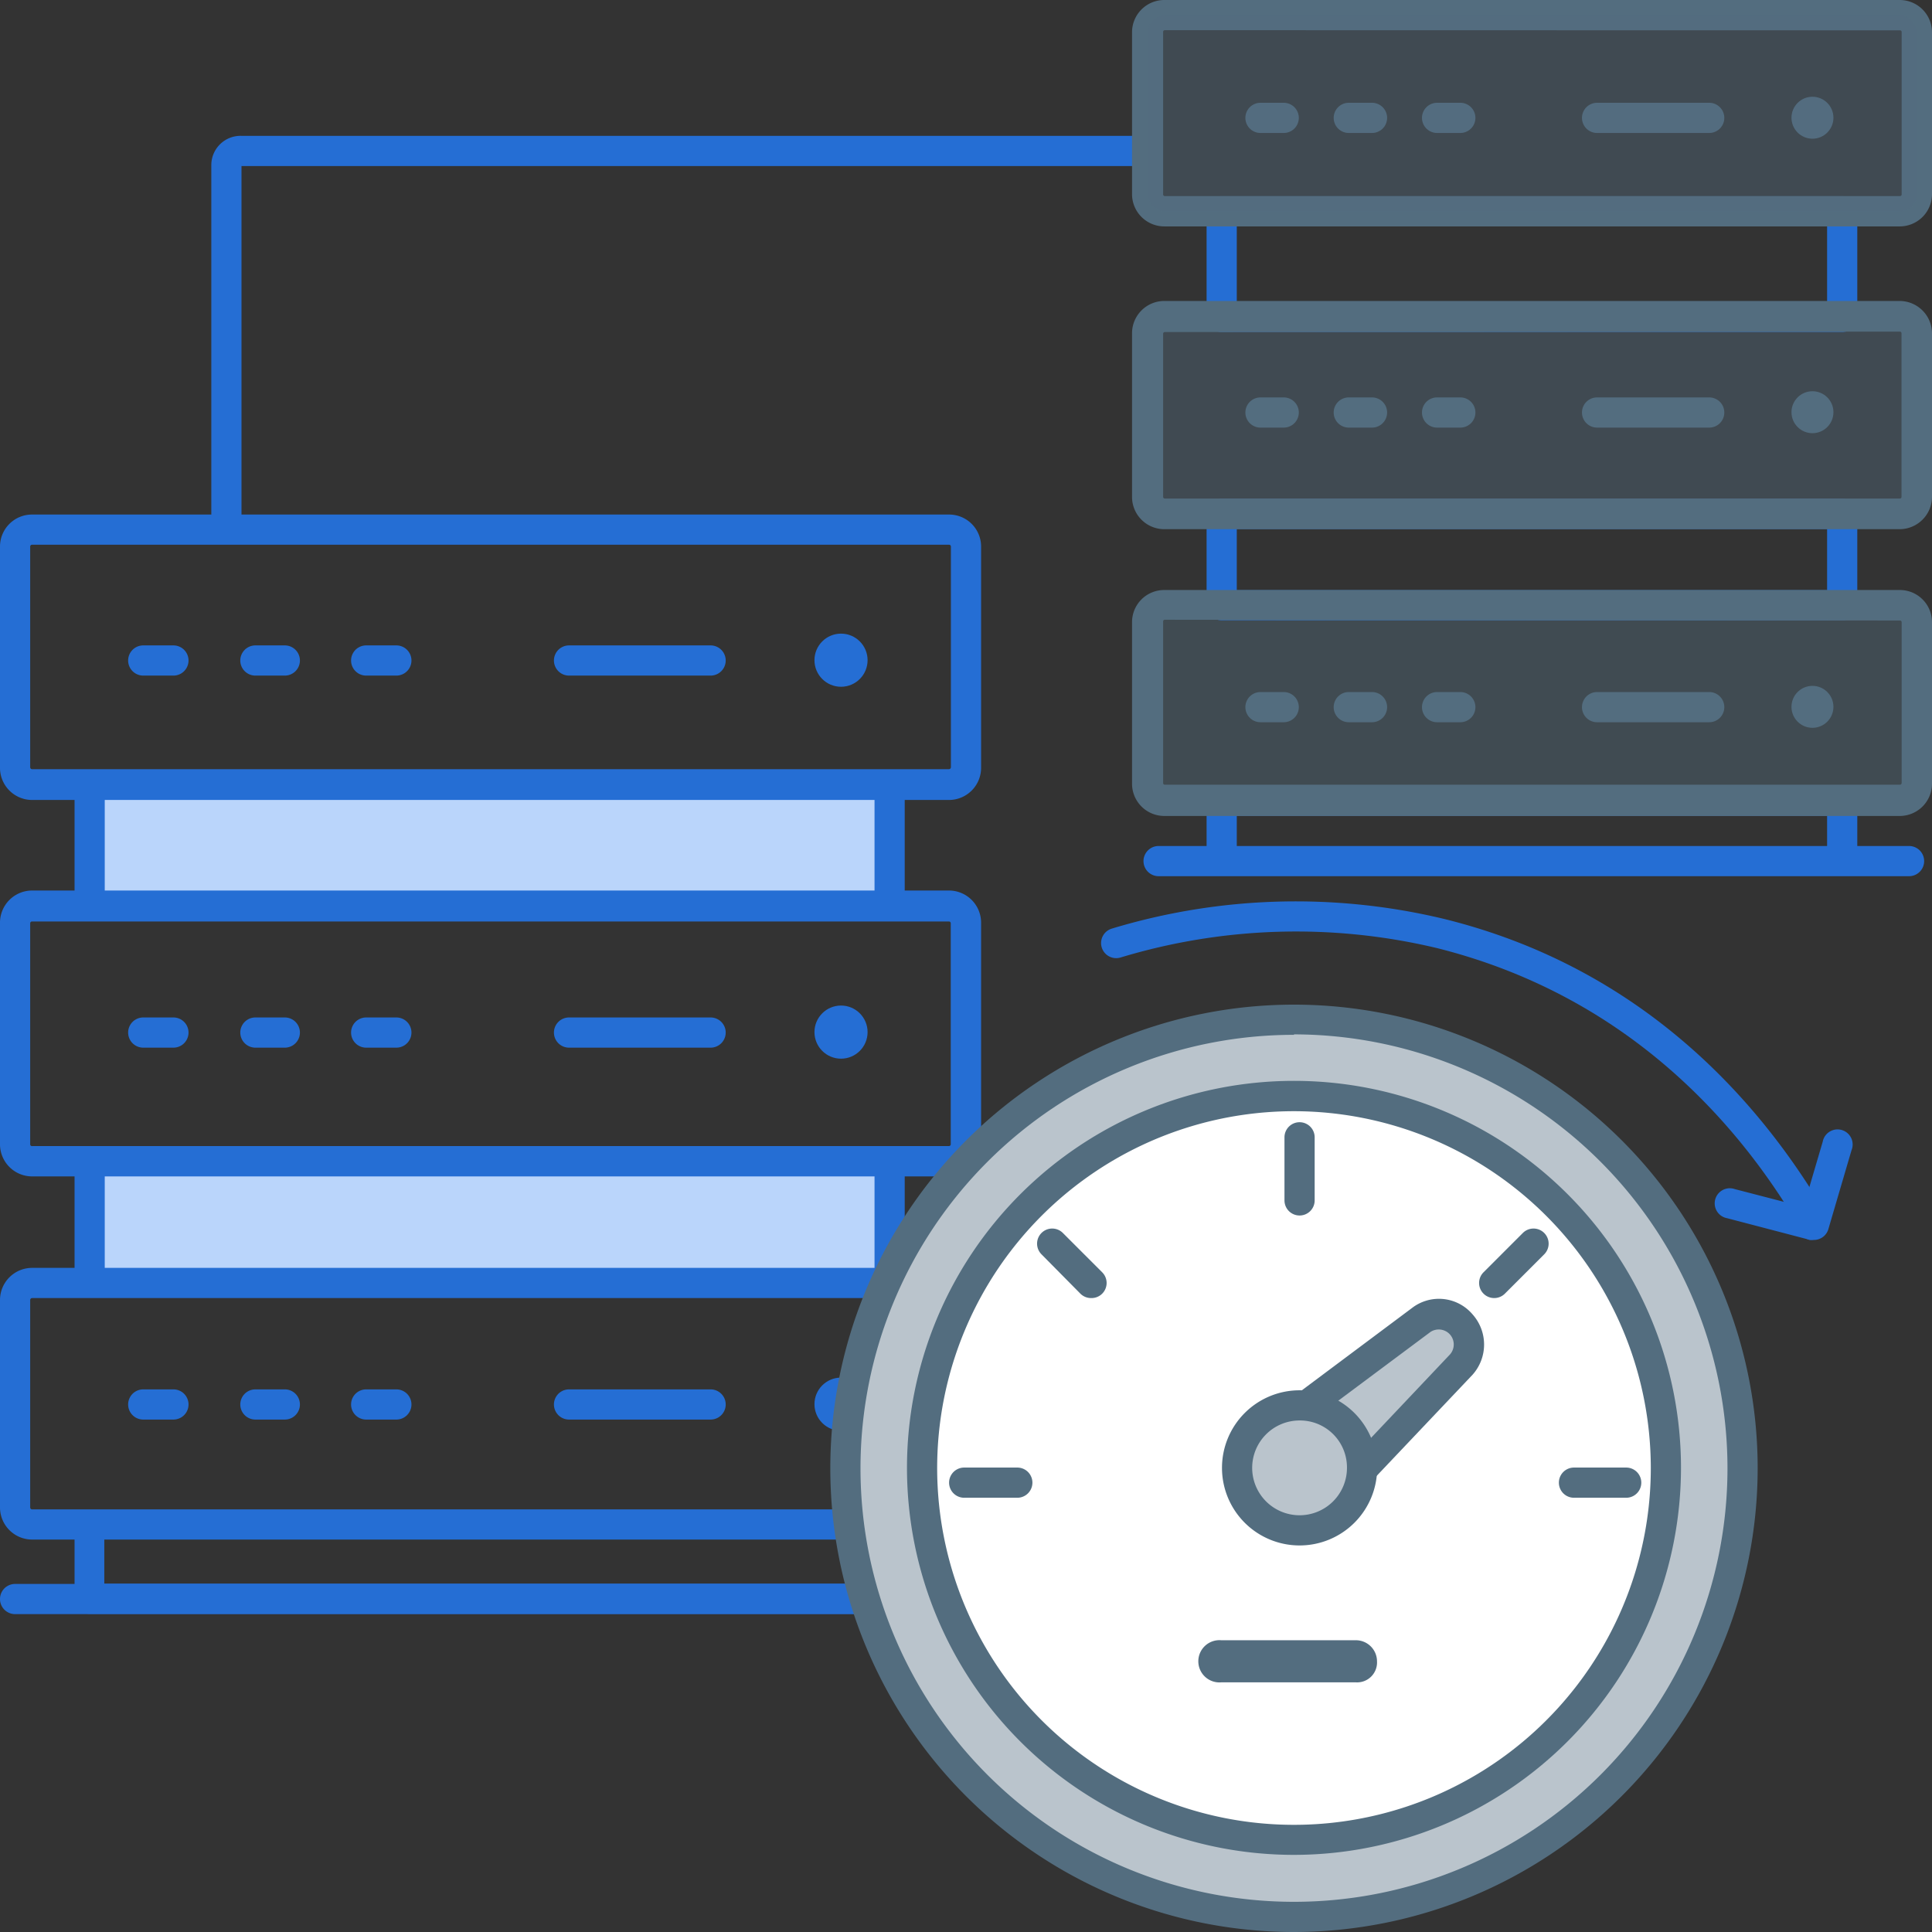 <svg id="Warstwa_2" data-name="Warstwa 2" xmlns="http://www.w3.org/2000/svg" viewBox="0 0 128 128"><rect x="0" y="0" width="128" height="128" fill="#333333" stroke="none"/><defs><style>.cls-1{fill:#256ed4;}.cls-2,.cls-4{fill:#536d7f;}.cls-2,.cls-3{opacity:0.4;}.cls-5{fill:#fff;}.cls-6{fill:#3a87f2;opacity:0.35;}</style></defs><path class="cls-1" d="M126.48,56.05h-3.43v-3a1,1,0,0,0-1-1H80.94a1,1,0,0,0-1,1v3H76.76a1,1,0,0,0,0,2h49.72a1,1,0,0,0,0-2Zm-44.54-2h39.11v2H81.94Z"/><path class="cls-1" d="M15,35.59a1,1,0,0,1-1-1V10.93A1.94,1.94,0,0,1,16,9H75.79a1,1,0,0,1,0,2H16L16,34.59A1,1,0,0,1,15,35.59Z"/><path class="cls-1" d="M122.05,41.1H80.94a1,1,0,0,1-1-1V34.05a1,1,0,0,1,1-1h41.11a1,1,0,0,1,1,1V40.1A1,1,0,0,1,122.05,41.1Zm-40.11-2h39.11V35.05H81.94Z"/><path class="cls-1" d="M122.05,22H80.94a1,1,0,0,1-1-1V14a1,1,0,0,1,1-1h41.11a1,1,0,0,1,1,1V21A1,1,0,0,1,122.05,22ZM81.94,20h39.11V15H81.94Z"/><rect class="cls-2" x="76.24" y="20.7" width="50.76" height="13.01" rx="1.13"/><g class="cls-3"><rect class="cls-4" x="76.24" y="40.32" width="50.24" height="12.73" rx="1.13"/><path class="cls-4" d="M125.35,53.55h-48a1.63,1.63,0,0,1-1.62-1.63V41.45a1.63,1.63,0,0,1,1.62-1.63h48A1.63,1.63,0,0,1,127,41.45V51.92A1.63,1.63,0,0,1,125.35,53.55Zm-48-12.73a.63.63,0,0,0-.62.63V51.92a.63.63,0,0,0,.62.63h48a.63.63,0,0,0,.63-.63V41.45a.63.63,0,0,0-.63-.63Z"/></g><path class="cls-4" d="M125.87,15H77.17A2.14,2.14,0,0,1,75,12.88V2.12A2.14,2.14,0,0,1,77.17,0h48.7A2.14,2.14,0,0,1,128,2.12V12.88A2.14,2.14,0,0,1,125.87,15ZM77.17,2a.11.11,0,0,0-.11.11V12.88a.11.11,0,0,0,.11.11h48.7a.11.11,0,0,0,.12-.11V2.12a.11.11,0,0,0-.12-.11Z"/><path class="cls-4" d="M125.87,35.06H77.17A2.14,2.14,0,0,1,75,32.92V22.08a2.14,2.14,0,0,1,2.14-2.14h48.7A2.15,2.15,0,0,1,128,22.08V32.92A2.15,2.15,0,0,1,125.87,35.06ZM77.17,22a.11.11,0,0,0-.11.11V32.92a.11.11,0,0,0,.11.11h48.7a.11.11,0,0,0,.11-.11V22.08a.11.11,0,0,0-.11-.11Z"/><path class="cls-4" d="M85.05,28.33H83.51a1,1,0,0,1,0-2h1.54a1,1,0,0,1,0,2Z"/><path class="cls-4" d="M90.9,28.33H89.36a1,1,0,0,1,0-2H90.9a1,1,0,0,1,0,2Z"/><path class="cls-4" d="M96.75,28.33H95.21a1,1,0,0,1,0-2h1.54a1,1,0,0,1,0,2Z"/><circle class="cls-4" cx="120.08" cy="27.31" r="1.39"/><path class="cls-4" d="M113.24,28.33h-7.43a1,1,0,0,1,0-2h7.43a1,1,0,0,1,0,2Z"/><path class="cls-4" d="M125.87,54.06H77.17A2.14,2.14,0,0,1,75,51.92V41.22a2.13,2.13,0,0,1,2.13-2.13h48.7A2.13,2.13,0,0,1,128,41.22v10.7A2.14,2.14,0,0,1,125.87,54.06Zm-48.7-13a.11.11,0,0,0-.11.11v10.7a.11.11,0,0,0,.11.12h48.7a.12.12,0,0,0,.12-.12V41.22a.11.11,0,0,0-.12-.11Z"/><path class="cls-4" d="M85.05,47.85H83.51a1,1,0,0,1,0-2h1.54a1,1,0,0,1,0,2Z"/><path class="cls-4" d="M90.9,47.85H89.36a1,1,0,0,1,0-2H90.9a1,1,0,0,1,0,2Z"/><path class="cls-4" d="M96.75,47.85H95.21a1,1,0,0,1,0-2h1.54a1,1,0,0,1,0,2Z"/><circle class="cls-4" cx="120.08" cy="46.83" r="1.39"/><path class="cls-4" d="M113.24,47.85h-7.43a1,1,0,0,1,0-2h7.43a1,1,0,0,1,0,2Z"/><path class="cls-4" d="M85.05,8.81H83.51a1,1,0,1,1,0-2h1.54a1,1,0,0,1,0,2Z"/><path class="cls-4" d="M90.9,8.81H89.36a1,1,0,1,1,0-2H90.9a1,1,0,0,1,0,2Z"/><path class="cls-4" d="M96.75,8.81H95.21a1,1,0,1,1,0-2h1.54a1,1,0,0,1,0,2Z"/><circle class="cls-4" cx="120.08" cy="7.8" r="1.39"/><path class="cls-4" d="M113.24,8.81h-7.43a1,1,0,1,1,0-2h7.43a1,1,0,0,1,0,2Z"/><rect class="cls-2" x="76.05" y="1" width="50.95" height="13.01" rx="1.13"/><path class="cls-1" d="M11.49,44.76h-2a1,1,0,0,1,0-2h2a1,1,0,1,1,0,2Z"/><path class="cls-1" d="M18.87,44.76H16.92a1,1,0,0,1,0-2h1.95a1,1,0,0,1,0,2Z"/><path class="cls-1" d="M26.26,44.76h-2a1,1,0,1,1,0-2h2a1,1,0,0,1,0,2Z"/><circle class="cls-1" cx="55.72" cy="43.74" r="1.76"/><path class="cls-1" d="M47.08,44.76H37.7a1,1,0,0,1,0-2h9.38a1,1,0,0,1,0,2Z"/><path class="cls-1" d="M11.49,69.41h-2a1,1,0,1,1,0-2h2a1,1,0,0,1,0,2Z"/><path class="cls-1" d="M18.87,69.41H16.92a1,1,0,0,1,0-2h1.95a1,1,0,1,1,0,2Z"/><path class="cls-1" d="M26.26,69.41h-2a1,1,0,0,1,0-2h2a1,1,0,1,1,0,2Z"/><circle class="cls-1" cx="55.72" cy="68.38" r="1.76"/><path class="cls-1" d="M47.08,69.41H37.7a1,1,0,0,1,0-2h9.38a1,1,0,0,1,0,2Z"/><path class="cls-1" d="M11.49,94.05h-2a1,1,0,0,1,0-2h2a1,1,0,0,1,0,2Z"/><path class="cls-1" d="M18.87,94.05H16.92a1,1,0,0,1,0-2h1.95a1,1,0,1,1,0,2Z"/><path class="cls-1" d="M26.26,94.05h-2a1,1,0,0,1,0-2h2a1,1,0,1,1,0,2Z"/><circle class="cls-1" cx="55.72" cy="93.03" r="1.76"/><path class="cls-1" d="M47.08,94.05H37.7a1,1,0,0,1,0-2h9.38a1,1,0,0,1,0,2Z"/><rect class="cls-5" x="5.94" y="51.96" width="53" height="8.08"/><rect class="cls-6" x="5.94" y="51.96" width="53" height="8.08"/><rect class="cls-5" x="5.94" y="76.94" width="53" height="8.06"/><rect class="cls-6" x="5.94" y="76.94" width="53" height="8.06"/><path class="cls-1" d="M62.87,77.94A2.13,2.13,0,0,0,65,75.81V61.17A2.13,2.13,0,0,0,62.87,59H59.94V53h2.93A2.13,2.13,0,0,0,65,50.83V36.21a2.12,2.12,0,0,0-2.13-2.12H2.15A2.12,2.12,0,0,0,0,36.21V50.83A2.13,2.13,0,0,0,2.15,53H4.94V59H2.15A2.13,2.13,0,0,0,0,61.17V75.81a2.13,2.13,0,0,0,2.14,2.13H4.94V84H2.15A2.13,2.13,0,0,0,0,86.13V99.87A2.13,2.13,0,0,0,2.15,102H4.94v3.92a1,1,0,0,0,1,1h53a1,1,0,0,0,1-1V102h2.93A2.13,2.13,0,0,0,65,99.87V86.13A2.13,2.13,0,0,0,62.87,84H59.94V77.94ZM2,50.83V36.21a.12.12,0,0,1,.13-.12H62.87a.12.12,0,0,1,.13.12V50.83a.13.13,0,0,1-.13.13H2.15A.13.13,0,0,1,2,50.83ZM6.94,53h51V59h-51ZM2,75.81V61.17a.12.12,0,0,1,.12-.12H62.87a.12.12,0,0,1,.12.12V75.81a.12.12,0,0,1-.12.12H2.15A.12.12,0,0,1,2,75.81Zm55.91,29.11h-51V102h51ZM63,86.13V99.87a.13.13,0,0,1-.13.13H2.15A.13.13,0,0,1,2,99.87V86.13A.13.13,0,0,1,2.15,86H62.87A.13.13,0,0,1,63,86.13ZM57.94,84h-51V77.94h51Z"/><path class="cls-1" d="M120,81.65a1,1,0,0,1-.87-.49C115.21,74.52,107.89,66,95.23,62.82a40.15,40.15,0,0,0-21,.62,1,1,0,0,1-.56-1.92,42.08,42.08,0,0,1,22-.64c13.33,3.29,21,12.29,25.14,19.27a1,1,0,0,1-.86,1.5Z"/><path class="cls-1" d="M120,82.1a1.15,1.15,0,0,1-.26,0l-5.31-1.39a1,1,0,1,1,.5-1.93l5.32,1.38a1,1,0,0,1,.71,1.22A1,1,0,0,1,120,82.1Z"/><path class="cls-1" d="M120.16,82.15a1,1,0,0,1-.28,0,1,1,0,0,1-.67-1.24l1.55-5.27a1,1,0,1,1,1.91.56l-1.55,5.28A1,1,0,0,1,120.16,82.15Z"/><path class="cls-1" d="M63.8,106.94H1a1,1,0,1,1,0-2H63.8a1,1,0,1,1,0,2Z"/><circle class="cls-5" cx="85.73" cy="97.25" r="29.72"/><path class="cls-2" d="M85.73,67.53a29.72,29.72,0,1,0,29.72,29.72A29.8,29.8,0,0,0,85.73,67.53Zm0,54.36a24.64,24.64,0,1,1,24.64-24.64A24.65,24.65,0,0,1,85.73,121.89Z"/><path class="cls-2" d="M86.29,93.37l7.87-5.88a2,2,0,0,1,2.66.3h0a2,2,0,0,1,0,2.67l-6.52,6.9a4,4,0,0,0-1.09-2.84A4.42,4.42,0,0,0,86.29,93.37Z"/><path class="cls-4" d="M85.73,128a30.72,30.72,0,1,1,30.72-30.72A30.75,30.75,0,0,1,85.73,128Zm0-59.44a28.72,28.72,0,1,0,28.72,28.72A28.76,28.76,0,0,0,85.73,68.53Z"/><path class="cls-4" d="M85.73,122.89a25.64,25.64,0,1,1,25.64-25.64A25.66,25.66,0,0,1,85.73,122.89Zm0-49.27a23.64,23.64,0,1,0,23.64,23.63A23.66,23.66,0,0,0,85.73,73.62Z"/><path class="cls-4" d="M91,98l-1.46-1.37,6.53-6.9a1,1,0,0,0,0-1.31,1,1,0,0,0-1.29-.18l-7.9,5.89-1.19-1.6,7.87-5.88a2.92,2.92,0,0,1,4,.43,3,3,0,0,1,0,4Z"/><path class="cls-4" d="M86.1,80.53a1,1,0,0,1-1-1V75.35a1,1,0,0,1,2,0v4.18A1,1,0,0,1,86.1,80.53Z"/><path class="cls-4" d="M67.4,99.23H63.88a1,1,0,0,1,0-2H67.4a1,1,0,0,1,0,2Z"/><path class="cls-4" d="M107.74,99.23h-3.46a1,1,0,0,1,0-2h3.46a1,1,0,0,1,0,2Z"/><path class="cls-4" d="M99,86a1,1,0,0,1-.71-1.71l2.6-2.6a1,1,0,0,1,1.42,0,1,1,0,0,1,0,1.41l-2.61,2.61A1,1,0,0,1,99,86Z"/><path class="cls-4" d="M72.28,86a1,1,0,0,1-.7-.29L69,83.1a1,1,0,0,1,0-1.41,1,1,0,0,1,1.42,0l2.6,2.6A1,1,0,0,1,72.28,86Z"/><circle class="cls-2" cx="86.1" cy="97.45" r="4.12"/><path class="cls-4" d="M86.1,102.39a5.14,5.14,0,1,1,5.14-5.14A5.14,5.14,0,0,1,86.1,102.39Zm0-8.28a3.14,3.14,0,1,0,3.14,3.14A3.11,3.11,0,0,0,86.1,94.11Z"/><path class="cls-4" d="M91.23,110.07a1.32,1.32,0,0,1-1.4,1.39H80.91a1.4,1.4,0,1,1,0-2.79h8.92A1.4,1.4,0,0,1,91.23,110.07Z"/></svg>

